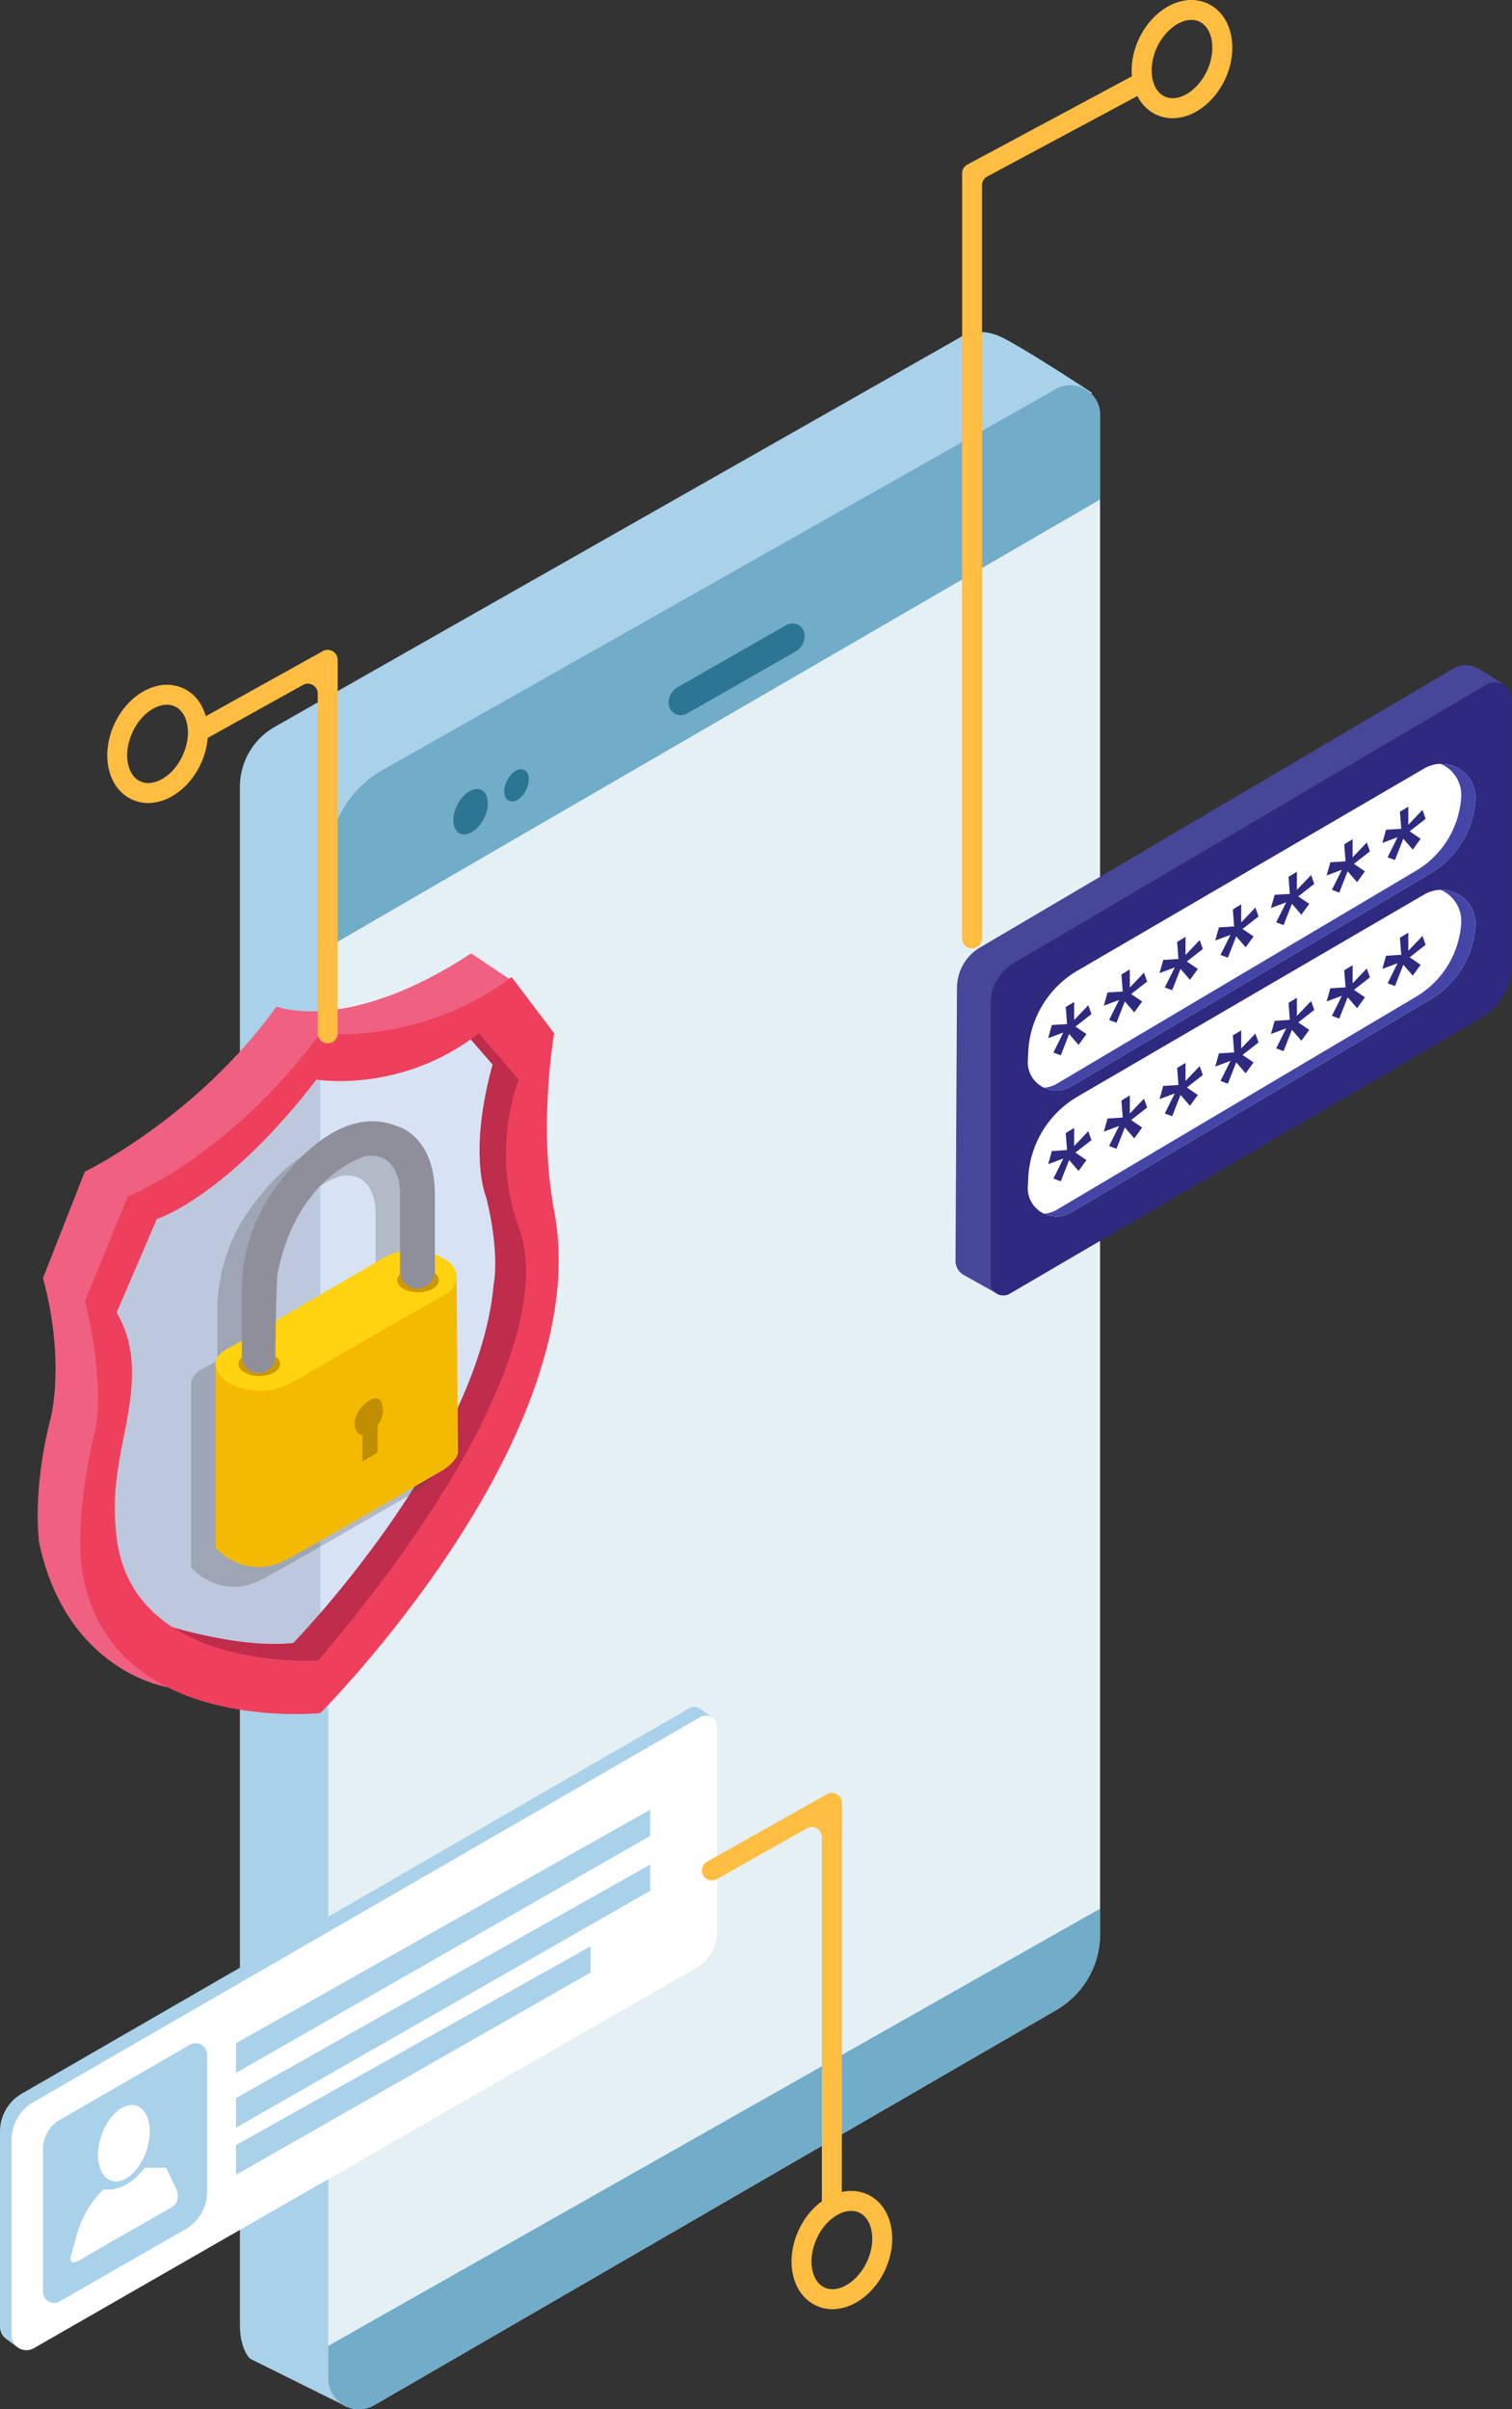 <svg xmlns="http://www.w3.org/2000/svg" viewBox="0 0 1592.75 2537.87"><rect x="0" y="0" width="1592.75" height="2537.87" fill="#333333" stroke="none"/><defs><style>.cls-1{fill:#a9d1ea;}.cls-2{fill:#e4f0f4;}.cls-3{fill:#71acc9;}.cls-4{fill:#2c7693;}.cls-5{fill:#474799;}.cls-6{fill:#2e2a7f;}.cls-7{fill:#fff;}.cls-8{fill:#4545a8;}.cls-9{fill:#d7e3f4;}.cls-10{fill:#bdc8dd;}.cls-11{fill:#bf2c4c;}.cls-12{fill:#f06081;}.cls-13{fill:#ee405d;}.cls-14{fill:#4d4d4d;opacity:0.27;}.cls-15{fill:#f4ba00;}.cls-16{fill:#bf8e02;}.cls-17{fill:#ffbd41;}.cls-18{fill:#ffd30f;}.cls-19{fill:#ce9800;}.cls-20{fill:#8f8f9b;}</style></defs><title>Asset 3</title><g id="Layer_2" data-name="Layer 2"><g id="Layer_2-2" data-name="Layer 2"><path class="cls-1" d="M1149.88,413.46V2054.15L365.73,2535.38l-102.24-50.75s-10.77-9.3-10.77-36.15V828.79a72.66,72.66,0,0,1,36.88-63.24l720.61-409.46s18.75-14.33,46.65,0,93,57.36,93,57.36"/><path class="cls-2" d="M345.74,909.17V2505.49a32.34,32.34,0,0,0,48.55,28l718.41-416.2a92.48,92.48,0,0,0,46.12-80V437a31.26,31.26,0,0,0-46.65-27.21L403,811A112.75,112.75,0,0,0,345.74,909.17Z"/><path class="cls-3" d="M1158.82,526.19V437a31.26,31.26,0,0,0-46.65-27.21L403,811a112.75,112.75,0,0,0-57.22,98.13v88.6Z"/><path class="cls-3" d="M345.74,2471.11v34.37a32.34,32.34,0,0,0,48.55,28l718.41-416.2a92.48,92.48,0,0,0,46.12-80v-26.72Z"/><ellipse class="cls-4" cx="495.74" cy="855.1" rx="25.58" ry="15.77" transform="translate(-490.9 914.23) rotate(-63.33)"/><ellipse class="cls-4" cx="544.12" cy="827.31" rx="18.17" ry="11.2" transform="translate(-439.4 942.14) rotate(-63.33)"/><path class="cls-4" d="M838.2,686.2l-113.65,65c-7.64,4.37-16.26,1.81-19.25-5.73h0c-3-7.53.79-17.18,8.43-21.55l113.65-65c7.64-4.37,16.26-1.81,19.25,5.73h0C849.62,672.18,845.84,681.83,838.2,686.2Z"/><path class="cls-5" d="M1015.21,1343a17.05,17.05,0,0,1-8.68-15l1.57-287.5A49.43,49.43,0,0,1,1032.47,998l497.64-293.16a26.06,26.06,0,0,1,27.56-.31c14.95,8.74,28,18,28,18l-20.08,316.45L1100.3,1332.11l-51.86,29.55Z"/><path class="cls-6" d="M1043.53,1351.31V1057a49.43,49.43,0,0,1,24.37-42.51l497.64-293.16a18,18,0,0,1,27.2,15.39v279.28a65.13,65.13,0,0,1-32.28,56.1l-496.71,290.63A13.37,13.37,0,0,1,1043.53,1351.31Z"/><path class="cls-7" d="M1135.15,1022.37,1500,809.66c25.13-14.65,56.13,4.4,54.19,33.31h0a97.44,97.44,0,0,1-47.56,77.14l-378.28,224.3c-20.87,12.37-46.88-3.19-45.64-27.32l.49-9.6A104.93,104.93,0,0,1,1135.15,1022.37Z"/><path class="cls-8" d="M1517.51,804.63a35.56,35.56,0,0,1,21.71,35.44h0a97.44,97.44,0,0,1-47.56,77.14l-378.28,224.3a30.52,30.52,0,0,1-13.63,4.27,30,30,0,0,0,28.57-1.37l378.28-224.3A97.44,97.44,0,0,0,1554.15,843h0C1555.66,820.62,1537.46,804.17,1517.51,804.63Z"/><path class="cls-7" d="M1135.15,1155.1,1500,942.39c25.13-14.65,56.13,4.4,54.19,33.31h0a97.44,97.44,0,0,1-47.56,77.14l-378.28,224.3c-20.87,12.37-46.88-3.19-45.64-27.32l.49-9.6A104.93,104.93,0,0,1,1135.15,1155.1Z"/><path class="cls-8" d="M1517.51,937.36a35.56,35.56,0,0,1,21.71,35.44h0a97.44,97.44,0,0,1-47.56,77.14l-378.28,224.3a30.52,30.52,0,0,1-13.63,4.27,30,30,0,0,0,28.57-1.37l378.28-224.3a97.44,97.44,0,0,0,47.56-77.14h0C1555.66,953.35,1537.46,936.9,1517.51,937.36Z"/><polygon class="cls-6" points="1124.03 1078.73 1122.65 1060.79 1131.49 1055.44 1131.49 1074.5 1146.4 1058.86 1149.72 1068.21 1132.87 1081.39 1144.47 1089.27 1136.18 1100.69 1126.24 1089.2 1117.4 1111.67 1109.67 1108.72 1120.16 1087.61 1104.14 1093.59 1108.01 1079.74 1124.03 1078.73"/><polygon class="cls-6" points="1182.7 1044.44 1181.32 1026.5 1190.16 1021.15 1190.16 1040.21 1205.08 1024.57 1208.39 1033.93 1191.54 1047.1 1203.15 1054.98 1194.86 1066.4 1184.91 1054.91 1176.08 1077.39 1168.34 1074.44 1178.84 1053.32 1162.82 1059.31 1166.68 1045.45 1182.7 1044.44"/><polygon class="cls-6" points="1241.38 1010.15 1240 992.22 1248.84 986.87 1248.84 1005.93 1263.75 990.29 1267.07 999.64 1250.22 1012.82 1261.82 1020.7 1253.53 1032.12 1243.59 1020.63 1234.75 1043.1 1227.01 1040.15 1237.51 1019.04 1221.49 1025.02 1225.36 1011.17 1241.38 1010.15"/><polygon class="cls-6" points="1300.05 975.87 1298.67 957.93 1307.51 952.58 1307.51 971.64 1322.43 956 1325.74 965.36 1308.89 978.53 1320.49 986.41 1312.21 997.83 1302.26 986.34 1293.42 1008.82 1285.69 1005.87 1296.18 984.75 1280.16 990.74 1284.03 976.88 1300.05 975.87"/><polygon class="cls-6" points="1358.73 941.58 1357.35 923.64 1366.18 918.29 1366.18 937.36 1381.1 921.72 1384.42 931.07 1367.57 944.25 1379.17 952.12 1370.88 963.54 1360.94 952.05 1352.1 974.53 1344.36 971.58 1354.86 950.47 1338.84 956.45 1342.7 942.6 1358.73 941.58"/><polygon class="cls-6" points="1417.4 907.3 1416.02 889.36 1424.86 884.01 1424.86 903.07 1439.78 887.43 1443.09 896.78 1426.24 909.96 1437.84 917.84 1429.56 929.26 1419.61 917.77 1410.77 940.25 1403.04 937.29 1413.53 916.18 1397.51 922.17 1401.38 908.31 1417.4 907.3"/><polygon class="cls-6" points="1476.08 873.01 1474.69 855.07 1483.53 849.72 1483.53 868.78 1498.45 853.14 1501.76 862.5 1484.91 875.67 1496.52 883.55 1488.23 894.97 1478.28 883.48 1469.44 905.96 1461.71 903.01 1472.21 881.9 1456.19 887.88 1460.05 874.02 1476.08 873.01"/><polygon class="cls-6" points="1124.03 1211.46 1122.65 1193.52 1131.49 1188.17 1131.49 1207.23 1146.4 1191.59 1149.72 1200.94 1132.87 1214.12 1144.47 1222 1136.18 1233.42 1126.24 1221.93 1117.4 1244.4 1109.67 1241.45 1120.16 1220.34 1104.14 1226.32 1108.01 1212.47 1124.03 1211.46"/><polygon class="cls-6" points="1182.7 1177.17 1181.32 1159.23 1190.16 1153.88 1190.16 1172.94 1205.08 1157.3 1208.39 1166.66 1191.54 1179.83 1203.15 1187.71 1194.86 1199.13 1184.91 1187.64 1176.08 1210.12 1168.34 1207.17 1178.84 1186.05 1162.82 1192.04 1166.68 1178.18 1182.7 1177.17"/><polygon class="cls-6" points="1241.38 1142.88 1240 1124.95 1248.84 1119.6 1248.84 1138.66 1263.75 1123.02 1267.07 1132.37 1250.22 1145.55 1261.82 1153.42 1253.53 1164.85 1243.59 1153.36 1234.75 1175.83 1227.01 1172.88 1237.51 1151.77 1221.49 1157.75 1225.36 1143.9 1241.38 1142.88"/><polygon class="cls-6" points="1300.05 1108.6 1298.67 1090.66 1307.51 1085.31 1307.51 1104.37 1322.43 1088.73 1325.74 1098.09 1308.89 1111.26 1320.49 1119.14 1312.21 1130.56 1302.26 1119.07 1293.42 1141.55 1285.69 1138.6 1296.18 1117.48 1280.16 1123.47 1284.03 1109.61 1300.05 1108.6"/><polygon class="cls-6" points="1358.73 1074.31 1357.35 1056.38 1366.18 1051.03 1366.18 1070.09 1381.1 1054.45 1384.42 1063.8 1367.57 1076.98 1379.17 1084.85 1370.88 1096.27 1360.94 1084.79 1352.1 1107.26 1344.36 1104.31 1354.86 1083.2 1338.84 1089.18 1342.7 1075.33 1358.73 1074.31"/><polygon class="cls-6" points="1417.4 1040.03 1416.02 1022.09 1424.86 1016.74 1424.86 1035.8 1439.78 1020.16 1443.09 1029.52 1426.24 1042.69 1437.84 1050.57 1429.56 1061.99 1419.61 1050.5 1410.77 1072.98 1403.04 1070.03 1413.53 1048.91 1397.51 1054.9 1401.38 1041.04 1417.4 1040.03"/><polygon class="cls-6" points="1476.08 1005.74 1474.69 987.8 1483.53 982.46 1483.53 1001.51 1498.45 985.88 1501.76 995.23 1484.91 1008.4 1496.52 1016.28 1488.23 1027.7 1478.28 1016.22 1469.44 1038.69 1461.71 1035.74 1472.21 1014.63 1456.19 1020.61 1460.05 1006.75 1476.08 1005.74"/><path class="cls-1" d="M743.19,1810v215.72a44.31,44.31,0,0,1-22.25,38.42L23.43,2464.59A15.64,15.64,0,0,1,0,2451V2245.19a46,46,0,0,1,23-39.83l702.49-405.63a11.69,11.69,0,0,1,11.71-.05c2,1.15,14.39,10.81,14.39,10.81S743.19,1808,743.19,1810Z"/><polygon class="cls-1" points="6.53 2463.73 18.38 2472.45 18.38 2440.21 6.53 2463.73"/><path class="cls-7" d="M755.38,1818.92v215.72a44.31,44.31,0,0,1-22.25,38.42L35.62,2473.55A15.64,15.64,0,0,1,12.19,2460V2254.16a46,46,0,0,1,23-39.83L737.68,1808.7A11.8,11.8,0,0,1,755.38,1818.92Z"/><path class="cls-1" d="M218.18,2164.38V2308.8a45.39,45.39,0,0,1-22.79,39.36L62.92,2424.23A11.79,11.79,0,0,1,45.26,2414V2263.69A35.39,35.39,0,0,1,63,2233L200,2153.9A12.11,12.11,0,0,1,218.18,2164.38Z"/><path class="cls-7" d="M109.21,2306.24s-22.13,18.35-30.22,55l-4.32,15.11s-4.32,13,12.41,2.7,92.83-53.43,92.83-53.43,11.33-4.86,5.94-19.43l-10.79-22.67H152.39S134.58,2309.48,109.21,2306.24Z"/><ellipse class="cls-7" cx="130.48" cy="2257.73" rx="41.62" ry="25.06" transform="translate(-2048.82 1653.56) rotate(-71.2)"/><polygon class="cls-1" points="248.61 2183.51 248.61 2152.26 684.93 1906.29 684.93 1933.91 248.61 2183.51"/><polygon class="cls-1" points="248.61 2241.26 248.61 2210.01 684.93 1964.04 684.93 1991.67 248.61 2241.26"/><polygon class="cls-1" points="248.61 2290.87 248.61 2259.62 622.14 2050.14 622.14 2077.76 248.61 2290.87"/><polygon class="cls-9" points="337.45 1088.46 337.45 1792.35 480.99 1572.32 575.9 1361.26 535.12 1213.71 565.24 1115.16 506.44 1063.55 388.43 1115.16 337.45 1088.46"/><polygon class="cls-10" points="336.51 1067.86 336.51 1792.35 109.42 1723.53 84.5 1483.92 84.5 1335.76 254.61 1132.14 336.51 1067.86"/><path class="cls-11" d="M165.21,1709s81.52,28.15,143.69,21.7c0,0,195.3-200.57,211.13-377.69,0,0,7-31.08-7.62-90.9,0,0-19.94-45.16,6.45-140.75l-31.08-35.78,33.94-20.53,44.06,79.17-4.17,111.34,4.17,134-33.5,100.67L378.94,1735.6l-55.33,47.33-124.67-33.55Z"/><path class="cls-12" d="M176.28,1777.2s-106-15.94-135-151.94c0,0-8-53,12-131,0,0,16-59-8-148l44-112s118-57,202-174c0,0,74.22,30,205-56l48.21,32.32-73.21,51.88-133.82,28.8-81.18,79-123,95-18,137-9,144,30,123Z"/><path class="cls-13" d="M583.81,1275.84c-17.23-90.89,0-187.38,0-187.38l-44.93-59.27c-96.56,72.66-201.43,59.27-201.43,59.27-96.27,130-203,172.08-203,172.08L89.55,1370.49c21,85.09,11.47,132.89,11.47,132.89-22.94,91.78-15.3,146.27-15.3,146.27,24.86,178.78,251.73,154.88,251.73,154.88S628.75,1512.94,583.81,1275.84ZM335.25,1749.07s-202.68,13.38-213.19-137.67c-1.91-21-2.87-43,7.65-94.65s16.8-94-6.85-134.15l42.31-98.47s72.57-22.64,168.17-146.92c0,0,88.91,15.3,171.13-48.76l42.06,48.76s-30.59,73.61,0,155.83S515.94,1536.84,335.25,1749.07Z"/><path class="cls-14" d="M455.31,1362.24l-.41.18a24.4,24.4,0,0,0-5.64-10.62,60.9,60.9,0,0,0-16.84-9.75v-64.68c-.67-61-40.08-70.4-40.08-70.4-45.47-18.19-92.29,15.16-129.34,67s-34,107.11-34,107.11v52l-11.38,6.65s-16.6,6.18-16.24,18.28v193.21s31.32,36.38,76.12,11.79,160.67-92,160.67-92,14.82-7.75,18.53-18.86Zm-188.9,2c19.83-105.76,93.26-125.64,93.26-125.64,37.39-4.72,36,38.73,36,38.73v61.8a70,70,0,0,0-15.77,5.71l-115,67.22C266,1361.33,266.41,1364.26,266.41,1364.26Z"/><path class="cls-15" d="M227.05,1436.39v194s31.32,36.38,76.12,11.79,160.67-92,160.67-92,14.82-7.75,18.53-18.86l-1.37-190-104.06,46.15-140.79,48.17Z"/><path class="cls-16" d="M381.78,1512.18v27.42l16-9.66v-29s9.47-9.54,3.82-24.27c0,0-4.28-9.57-17.75,2.59C371.36,1490.49,369.64,1508.36,381.78,1512.18Z"/><path class="cls-17" d="M345.22,1099h0a10.5,10.5,0,0,1-10.5-10.5V730.7a10.5,10.5,0,0,0-15.6-9.18L217,778.32a10.5,10.5,0,0,1-14.28-4.07h0A10.5,10.5,0,0,1,206.76,760l133.36-74.14a10.5,10.5,0,0,1,15.6,9.18v393.55A10.5,10.5,0,0,1,345.22,1099Z"/><path class="cls-17" d="M1024,999h0a10.5,10.5,0,0,1-10.5-10.5V182.59a10.5,10.5,0,0,1,5.54-9.25L1196.77,78A10.5,10.5,0,0,1,1211,82.33h0a10.5,10.5,0,0,1-4.29,14.22L1040,185.91a10.5,10.5,0,0,0-5.54,9.25V988.54A10.5,10.5,0,0,1,1024,999Z"/><path class="cls-17" d="M876.28,2332.33h0a10.5,10.5,0,0,1-10.5-10.5V1935a10.5,10.5,0,0,0-15.65-9.15L755,1979.47a10.5,10.5,0,0,1-14.3-4h0a10.5,10.5,0,0,1,4-14.3l126.46-71.23a10.5,10.5,0,0,1,15.65,9.15v422.74A10.5,10.5,0,0,1,876.28,2332.33Z"/><path class="cls-17" d="M156.15,845.89A40.74,40.74,0,0,1,139,842.15c-12.72-5.87-21.49-17.77-24.7-33.52-3-14.56-.76-30.9,6.2-46s18-27.38,31-34.58c14.06-7.78,28.81-8.83,41.54-3s21.49,17.77,24.7,33.52c3,14.56.76,30.9-6.2,46h0c-7,15.1-18,27.38-31,34.58A50.4,50.4,0,0,1,156.15,845.89Zm19.67-103.53a29.62,29.62,0,0,0-14.21,4.05c-9.12,5-17,13.93-22.07,25s-6.78,22.8-4.69,33c1.84,9,6.43,15.65,12.92,18.65s14.51,2.19,22.57-2.27c9.12-5,17-13.93,22.07-25h0c5.11-11.07,6.78-22.8,4.69-33-1.84-9-6.43-15.65-12.92-18.65A19.83,19.83,0,0,0,175.83,742.37Z"/><path class="cls-17" d="M1235.26,124.56a40.73,40.73,0,0,1-17.17-3.75c-12.72-5.87-21.5-17.77-24.7-33.52-3-14.56-.76-30.9,6.2-46s18-27.38,31-34.58c14.06-7.78,28.81-8.84,41.54-3s21.49,17.77,24.7,33.52c3,14.56.76,30.9-6.2,46h0c-7,15.1-18,27.38-31,34.58A50.41,50.41,0,0,1,1235.26,124.56ZM1255,21c-13.09,0-28.24,11.54-36.32,29-9.87,21.39-6.1,45,8.23,51.66s34.77-5.88,44.64-27.27,6.1-45-8.23-51.66A19.73,19.73,0,0,0,1255,21Z"/><path class="cls-17" d="M877,2432.43a40.73,40.73,0,0,1-17.17-3.75c-12.72-5.87-21.5-17.77-24.7-33.52-3-14.56-.76-30.9,6.2-46s18-27.38,31-34.58c14.06-7.78,28.81-8.83,41.54-3s21.49,17.77,24.7,33.52c3,14.56.76,30.9-6.2,46h0c-7,15.1-18,27.38-31,34.58A50.41,50.41,0,0,1,877,2432.43Zm19.68-103.53a29.62,29.62,0,0,0-14.21,4.05c-9.12,5-17,13.93-22.07,25s-6.78,22.8-4.69,33c1.84,9,6.43,15.65,12.92,18.65,14.32,6.6,34.77-5.88,44.64-27.27,5.11-11.07,6.78-22.8,4.69-33-1.84-9-6.43-15.65-12.92-18.65A19.83,19.83,0,0,0,896.63,2328.91Z"/><path class="cls-18" d="M405.63,1324l-162.34,94.88s-26.76,10-11.6,29.34c0,0,9.84,17.44,45.54,16.76,0,0,15.16,1,40.76-14.48s153.26-88.25,153.26-88.25,19.2-13.14,3.71-31.32C474.95,1331,445.1,1304.32,405.63,1324Z"/><ellipse class="cls-19" cx="440.36" cy="1348.51" rx="21.92" ry="12.75"/><ellipse class="cls-19" cx="273.13" cy="1436.76" rx="21.92" ry="12.75"/><path class="cls-20" d="M254.67,1424v-63.73s-3-55.24,34-107.11,83.87-85.22,129.34-67c0,0,39.41,9.43,40.08,70.4v82.35a18.36,18.36,0,0,1-18.36,18.36h0a18.36,18.36,0,0,1-18.36-18.36v-82.35s1.35-43.45-36-38.73c0,0-73.43,19.87-93.26,125.64,0,0-.5-3.93-2.06,75.49v9.89a17.69,17.69,0,0,1-17.69,17.69h0a17.69,17.69,0,0,1-17.69-17.74Z"/></g></g></svg>
